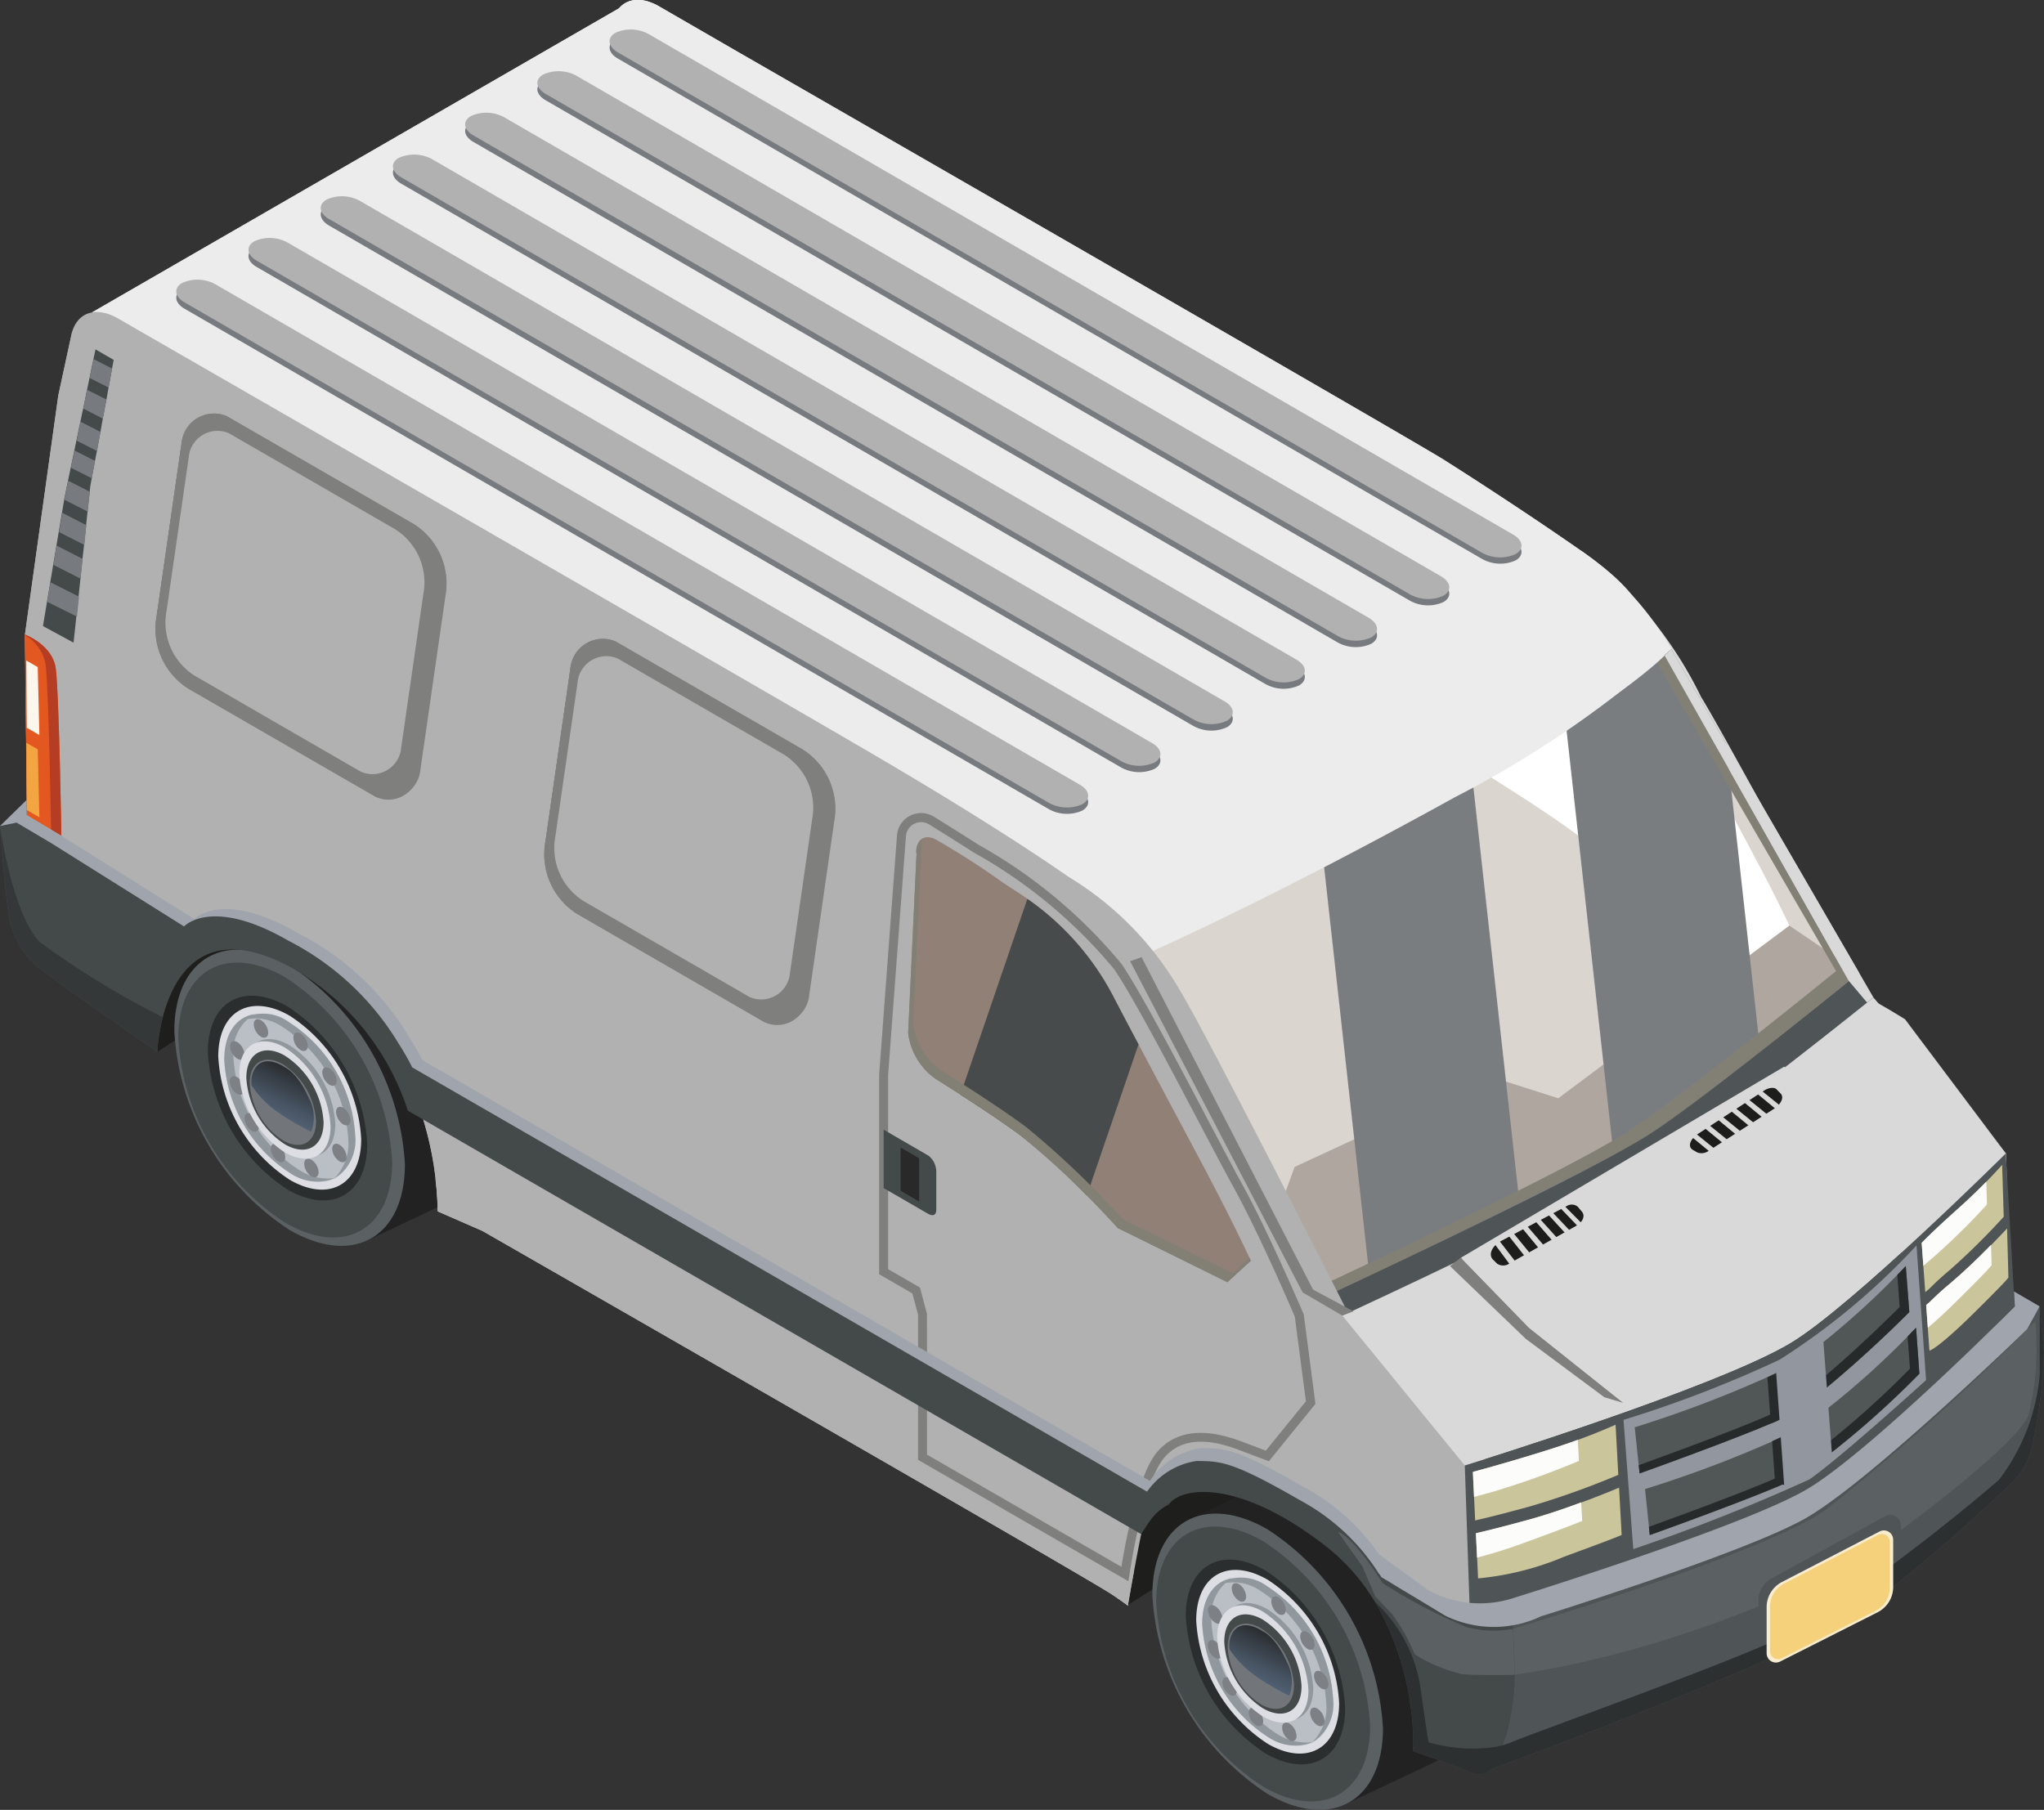<?xml version="1.0" encoding="UTF-8"?>
<svg xmlns="http://www.w3.org/2000/svg" xmlns:xlink="http://www.w3.org/1999/xlink" width="62.721" height="55.542" viewBox="0 0 62.721 55.542">
  <rect x="0" y="0" width="62.721" height="55.542" fill="#333333" stroke="none"/>
  <defs>
    <linearGradient id="linear-gradient" x1="0.825" y1="-0.264" x2="-0.254" y2="2.489" gradientUnits="objectBoundingBox">
      <stop offset="0.118" stop-color="#1d1d1b"></stop>
      <stop offset="0.186" stop-color="#2c3034"></stop>
      <stop offset="0.325" stop-color="#475463"></stop>
      <stop offset="0.464" stop-color="#5e718a"></stop>
      <stop offset="0.6" stop-color="#7088a8"></stop>
      <stop offset="0.734" stop-color="#7c98bd"></stop>
      <stop offset="0.864" stop-color="#84a2ca"></stop>
      <stop offset="0.985" stop-color="#87a6cf"></stop>
    </linearGradient>
    <linearGradient id="linear-gradient-2" x1="0.825" y1="-0.264" x2="-0.255" y2="2.49" xlink:href="#linear-gradient"></linearGradient>
  </defs>
  <g id="Medium_van" data-name="Medium van" transform="translate(-130.05 -141.583)">
    <g id="Group_17" data-name="Group 17">
      <g id="Group_16" data-name="Group 16">
        <path id="Path_1" data-name="Path 1" d="M164.664,190.836l2.274-1.453,3.266-2.366s-1.977-2.642-2.643-2.378a21.858,21.858,0,0,0-3.064,3.048Z" fill="#1e1e1c"></path>
        <path id="Path_2" data-name="Path 2" d="M134.878,173.861l2.274-1.453,3.266-2.366s-1.977-2.643-2.643-2.379a21.913,21.913,0,0,0-3.064,3.048Z" fill="#1e1e1c"></path>
        <g id="Group_1" data-name="Group 1">
          <path id="Path_3" data-name="Path 3" d="M142.87,169.336a2.634,2.634,0,0,0-2.318-.346c-.748.313-4.222,2.035-4.222,2.035l4.927,8.652s3.419-1.6,4.054-1.934a2.416,2.416,0,0,0,1.1-2.3A7.8,7.8,0,0,0,142.87,169.336Z" fill="#232222"></path>
          <path id="Path_4" data-name="Path 4" d="M135.4,173.23a7.8,7.8,0,0,0,3.538,6.1c1.953,1.128,3.537.225,3.537-2.017a7.8,7.8,0,0,0-3.537-6.1C136.987,170.085,135.4,170.988,135.4,173.23Z" fill="#5b6062"></path>
          <path id="Path_5" data-name="Path 5" d="M135.52,173.446a7.234,7.234,0,0,0,3.283,5.662c1.812,1.046,3.282.209,3.282-1.872a7.233,7.233,0,0,0-3.282-5.661C136.99,170.528,135.52,171.366,135.52,173.446Z" fill="#44494a"></path>
          <path id="Path_6" data-name="Path 6" d="M136.428,173.869a5.39,5.39,0,0,0,2.445,4.218c1.351.779,2.446.155,2.446-1.4a5.386,5.386,0,0,0-2.446-4.217C137.523,171.7,136.428,172.319,136.428,173.869Z" fill="#2a2e2e"></path>
          <path id="Path_7" data-name="Path 7" d="M136.747,174.006a4.831,4.831,0,0,0,2.194,3.783c1.211.7,2.193.14,2.193-1.25a4.836,4.836,0,0,0-2.193-3.784C137.729,172.056,136.747,172.616,136.747,174.006Z" fill="#dddee4"></path>
          <path id="Path_8" data-name="Path 8" d="M136.932,174.113a4.423,4.423,0,0,0,2.009,3.464c1.109.641,2.008.128,2.008-1.145a4.424,4.424,0,0,0-2.008-3.464C137.831,172.327,136.932,172.84,136.932,174.113Z" fill="#babfc5"></path>
          <path id="Path_9" data-name="Path 9" d="M137.539,174.463a3.086,3.086,0,0,0,1.4,2.417c.773.447,1.4.089,1.4-.8a3.09,3.09,0,0,0-1.4-2.417C138.166,173.217,137.539,173.575,137.539,174.463Z" fill="#91989d"></path>
          <path id="Path_10" data-name="Path 10" d="M139.222,177.483a4.425,4.425,0,0,1-2.009-3.464,1.368,1.368,0,0,1,.629-1.309c-.548.095-.91.595-.91,1.4a4.423,4.423,0,0,0,2.009,3.464,1.443,1.443,0,0,0,1.379.164A1.654,1.654,0,0,1,139.222,177.483Z" fill="#91989d"></path>
          <path id="Path_11" data-name="Path 11" d="M138.941,172.968a1.319,1.319,0,0,0-1.575-.033,1.45,1.45,0,0,1,1.364.171,4.423,4.423,0,0,1,2.009,3.464,1.512,1.512,0,0,1-.434,1.178,1.356,1.356,0,0,0,.644-1.316A4.424,4.424,0,0,0,138.941,172.968Z" fill="#91989d"></path>
          <path id="Path_12" data-name="Path 12" d="M139.939,174.491a.489.489,0,0,0,.221.382c.123.071.222.014.222-.126a.485.485,0,0,0-.222-.382C140.038,174.294,139.939,174.351,139.939,174.491Z" fill="#7d8085"></path>
          <path id="Path_13" data-name="Path 13" d="M137.553,175.9a.486.486,0,0,0,.221.382c.122.071.222.014.222-.126a.491.491,0,0,0-.222-.382C137.652,175.706,137.553,175.763,137.553,175.9Z" fill="#7d8085"></path>
          <path id="Path_14" data-name="Path 14" d="M137.1,174.766a.489.489,0,0,0,.221.382c.123.071.222.014.222-.126a.476.476,0,0,0-.213-.382C137.209,174.569,137.1,174.626,137.1,174.766Z" fill="#7d8085"></path>
          <path id="Path_15" data-name="Path 15" d="M137.11,173.69a.486.486,0,0,0,.221.382c.123.071.222.015.222-.126a.488.488,0,0,0-.222-.382C137.209,173.494,137.11,173.55,137.11,173.69Z" fill="#7d8085"></path>
          <path id="Path_16" data-name="Path 16" d="M137.837,173.017a.49.49,0,0,0,.221.382c.123.07.222.014.222-.126a.485.485,0,0,0-.222-.382C137.936,172.82,137.837,172.876,137.837,173.017Z" fill="#7d8085"></path>
          <path id="Path_17" data-name="Path 17" d="M139.053,173.424a.489.489,0,0,0,.221.382c.123.071.222.014.222-.126a.486.486,0,0,0-.222-.382C139.152,173.227,139.053,173.284,139.053,173.424Z" fill="#7d8085"></path>
          <path id="Path_18" data-name="Path 18" d="M140.362,175.707a.49.49,0,0,0,.221.382c.123.07.222.014.222-.127a.488.488,0,0,0-.222-.382C140.461,175.51,140.362,175.566,140.362,175.707Z" fill="#7d8085"></path>
          <path id="Path_19" data-name="Path 19" d="M140.243,176.837a.491.491,0,0,0,.222.382c.122.071.221.014.221-.126a.486.486,0,0,0-.221-.382C140.343,176.64,140.243,176.7,140.243,176.837Z" fill="#7d8085"></path>
          <path id="Path_20" data-name="Path 20" d="M139.384,177.3a.49.49,0,0,0,.221.383c.122.07.222.014.222-.127a.491.491,0,0,0-.222-.382C139.483,177.1,139.384,177.158,139.384,177.3Z" fill="#7d8085"></path>
          <path id="Path_21" data-name="Path 21" d="M138.36,176.837a.489.489,0,0,0,.221.382c.122.071.222.014.222-.126a.487.487,0,0,0-.222-.382C138.459,176.64,138.36,176.7,138.36,176.837Z" fill="#7d8085"></path>
          <path id="Path_22" data-name="Path 22" d="M137.393,174.532a3.086,3.086,0,0,0,1.4,2.417c.774.447,1.4.089,1.4-.8a3.088,3.088,0,0,0-1.4-2.417C138.02,173.286,137.393,173.644,137.393,174.532Z" fill="#dddee4"></path>
          <path id="Path_23" data-name="Path 23" d="M137.609,174.657a2.61,2.61,0,0,0,1.185,2.044c.655.378,1.185.076,1.185-.675a2.61,2.61,0,0,0-1.185-2.045C138.139,173.6,137.609,173.906,137.609,174.657Z" fill="#44494a"></path>
          <path id="Path_24" data-name="Path 24" d="M137.713,174.823a2.24,2.24,0,0,0,1.017,1.755c.563.325,1.018.065,1.018-.58a2.239,2.239,0,0,0-1.018-1.755C138.168,173.918,137.713,174.178,137.713,174.823Z" fill="#72767b"></path>
          <path id="Path_25" data-name="Path 25" d="M138.794,174.338s-.624-.447-.925.044a.8.8,0,0,0-.1.512,3.158,3.158,0,0,0,.852.853,8.326,8.326,0,0,0,.979.569,1.243,1.243,0,0,0-.077-1.044C139.181,174.5,138.794,174.338,138.794,174.338Z" fill="url(#linear-gradient)" style="mix-blend-mode: screen;isolation: isolate"></path>
        </g>
        <g id="Group_2" data-name="Group 2">
          <path id="Path_26" data-name="Path 26" d="M172.878,186.643a2.63,2.63,0,0,0-2.318-.346c-.747.313-4.221,2.035-4.221,2.035l4.927,8.651s3.419-1.6,4.054-1.933a2.42,2.42,0,0,0,1.1-2.305A7.8,7.8,0,0,0,172.878,186.643Z" fill="#232222"></path>
          <path id="Path_27" data-name="Path 27" d="M165.411,190.536a7.8,7.8,0,0,0,3.538,6.1c1.954,1.128,3.538.225,3.538-2.017a7.8,7.8,0,0,0-3.538-6.1C166.995,187.391,165.411,188.294,165.411,190.536Z" fill="#5b6062"></path>
          <path id="Path_28" data-name="Path 28" d="M165.529,190.753a7.23,7.23,0,0,0,3.282,5.661c1.813,1.047,3.282.209,3.282-1.871a7.23,7.23,0,0,0-3.282-5.661C167,187.835,165.529,188.673,165.529,190.753Z" fill="#44494a"></path>
          <path id="Path_29" data-name="Path 29" d="M166.437,191.176a5.389,5.389,0,0,0,2.445,4.217c1.351.78,2.445.156,2.445-1.394a5.387,5.387,0,0,0-2.445-4.218C167.532,189,166.437,189.626,166.437,191.176Z" fill="#2a2e2e"></path>
          <path id="Path_30" data-name="Path 30" d="M166.756,191.313a4.834,4.834,0,0,0,2.193,3.783c1.212.7,2.193.139,2.193-1.251a4.83,4.83,0,0,0-2.193-3.783C167.738,189.363,166.756,189.923,166.756,191.313Z" fill="#dddee4"></path>
          <path id="Path_31" data-name="Path 31" d="M166.94,191.419a4.429,4.429,0,0,0,2.009,3.465c1.109.64,2.009.128,2.009-1.145a4.429,4.429,0,0,0-2.009-3.465C167.84,189.634,166.94,190.146,166.94,191.419Z" fill="#babfc5"></path>
          <path id="Path_32" data-name="Path 32" d="M167.548,191.77a3.087,3.087,0,0,0,1.4,2.417c.774.447,1.4.089,1.4-.8a3.088,3.088,0,0,0-1.4-2.417C168.175,190.524,167.548,190.882,167.548,191.77Z" fill="#91989d"></path>
          <path id="Path_33" data-name="Path 33" d="M169.231,194.79a4.426,4.426,0,0,1-2.009-3.465,1.366,1.366,0,0,1,.629-1.309c-.548.1-.911.6-.911,1.4a4.429,4.429,0,0,0,2.009,3.465,1.445,1.445,0,0,0,1.38.164A1.658,1.658,0,0,1,169.231,194.79Z" fill="#91989d"></path>
          <path id="Path_34" data-name="Path 34" d="M168.949,190.274a1.32,1.32,0,0,0-1.574-.033,1.456,1.456,0,0,1,1.364.171,4.429,4.429,0,0,1,2.009,3.465,1.508,1.508,0,0,1-.435,1.178,1.357,1.357,0,0,0,.645-1.316A4.429,4.429,0,0,0,168.949,190.274Z" fill="#91989d"></path>
          <path id="Path_35" data-name="Path 35" d="M169.947,191.8a.491.491,0,0,0,.222.382c.122.07.221.014.221-.127a.489.489,0,0,0-.221-.382C170.047,191.6,169.947,191.657,169.947,191.8Z" fill="#7d8085"></path>
          <path id="Path_36" data-name="Path 36" d="M167.561,193.21a.488.488,0,0,0,.222.382c.122.071.221.014.221-.126a.486.486,0,0,0-.221-.382C167.66,193.013,167.561,193.07,167.561,193.21Z" fill="#7d8085"></path>
          <path id="Path_37" data-name="Path 37" d="M167.11,192.073a.49.49,0,0,0,.221.382c.122.07.222.014.222-.127a.481.481,0,0,0-.213-.382C167.217,191.876,167.11,191.932,167.11,192.073Z" fill="#7d8085"></path>
          <path id="Path_38" data-name="Path 38" d="M167.118,191a.488.488,0,0,0,.222.382c.122.071.221.014.221-.126a.488.488,0,0,0-.221-.382C167.217,190.8,167.118,190.857,167.118,191Z" fill="#7d8085"></path>
          <path id="Path_39" data-name="Path 39" d="M167.846,190.324a.489.489,0,0,0,.221.382c.122.07.221.014.221-.127a.489.489,0,0,0-.221-.382C167.945,190.127,167.846,190.183,167.846,190.324Z" fill="#7d8085"></path>
          <path id="Path_40" data-name="Path 40" d="M169.061,190.731a.491.491,0,0,0,.222.382c.122.07.221.014.221-.127a.489.489,0,0,0-.221-.382C169.161,190.534,169.061,190.59,169.061,190.731Z" fill="#7d8085"></path>
          <path id="Path_41" data-name="Path 41" d="M170.37,193.013a.487.487,0,0,0,.222.382c.122.071.221.015.221-.126a.489.489,0,0,0-.221-.382C170.47,192.816,170.37,192.873,170.37,193.013Z" fill="#7d8085"></path>
          <path id="Path_42" data-name="Path 42" d="M170.252,194.144a.489.489,0,0,0,.221.382c.123.07.222.014.222-.127a.488.488,0,0,0-.222-.382C170.351,193.947,170.252,194,170.252,194.144Z" fill="#7d8085"></path>
          <path id="Path_43" data-name="Path 43" d="M169.392,194.6a.485.485,0,0,0,.222.382c.122.071.221.014.221-.126a.486.486,0,0,0-.221-.382C169.491,194.408,169.392,194.465,169.392,194.6Z" fill="#7d8085"></path>
          <path id="Path_44" data-name="Path 44" d="M168.368,194.144a.488.488,0,0,0,.222.382c.122.07.221.014.221-.127a.489.489,0,0,0-.221-.382C168.467,193.947,168.368,194,168.368,194.144Z" fill="#7d8085"></path>
          <path id="Path_45" data-name="Path 45" d="M167.4,191.839a3.089,3.089,0,0,0,1.4,2.417c.773.447,1.4.089,1.4-.8a3.09,3.09,0,0,0-1.4-2.417C168.029,190.593,167.4,190.951,167.4,191.839Z" fill="#dddee4"></path>
          <path id="Path_46" data-name="Path 46" d="M167.617,191.964a2.611,2.611,0,0,0,1.186,2.044c.654.378,1.185.076,1.185-.676a2.613,2.613,0,0,0-1.185-2.044C168.148,190.91,167.617,191.212,167.617,191.964Z" fill="#44494a"></path>
          <path id="Path_47" data-name="Path 47" d="M167.721,192.13a2.241,2.241,0,0,0,1.018,1.755c.562.324,1.018.065,1.018-.58a2.245,2.245,0,0,0-1.018-1.756C168.177,191.225,167.721,191.485,167.721,192.13Z" fill="#72767b"></path>
          <path id="Path_48" data-name="Path 48" d="M168.8,191.645s-.625-.447-.926.043a.8.8,0,0,0-.094.512,3.142,3.142,0,0,0,.852.853,8.075,8.075,0,0,0,.979.569,1.243,1.243,0,0,0-.078-1.043C169.189,191.8,168.8,191.645,168.8,191.645Z" fill="url(#linear-gradient-2)" style="mix-blend-mode: screen;isolation: isolate"></path>
        </g>
        <path id="Path_49" data-name="Path 49" d="M190.168,181.74c.082.116.157.234.229.353a4.629,4.629,0,0,1,.441.979c.19-.34.387-.676.546-1.032.13-.292.238-.587.357-.877l0,0-.136-4.177-3.1-4.126-.309-.188c-.306-.187-.91-.526-.91-.526s-4.266-7.93-5.041-9.182a12.452,12.452,0,0,0-3.674-4.475c-2.118-1.475-4.248-2.815-4.248-2.815-1.47-.89-14.594-8.448-21.567-12.46l0,0-2.466-1.425a1.244,1.244,0,0,0-.775-.193.128.128,0,0,0-.035.006.7.7,0,0,0-.428.245,1.009,1.009,0,0,0-.2.441l-1.069,1.483-.361,7.714.063,5.548-.512.105s.171,2.272.292,2.829c.017.077.036.151.055.226a2.509,2.509,0,0,0,.965,1.387c.692.537,3.516,2.487,3.516,2.487a5.329,5.329,0,0,1,.154-.99c.314-1.277,1.266-3.152,4.122-1.5a7.807,7.807,0,0,1,3.414,4.3,11.194,11.194,0,0,1,.521,2.214,8.384,8.384,0,0,1,.082,1.1l1.371.6,19.281,11.131a25.576,25.576,0,0,1,2.481,1.709l.337-2.217a2.9,2.9,0,0,1,.154-.606c.618-1.6,2.584-1.459,5.176.57A6.255,6.255,0,0,1,190.168,181.74Z" fill="#d9d9d9"></path>
        <path id="Path_50" data-name="Path 50" d="M187.1,171.44c-.739.6-1.883,1.516-3.033,2.418-1.387,1.089-2.784,2.151-3.49,2.589-.268.166-.612.361-1.012.579-.794.433-1.809.951-2.887,1.486-1.572.778-3.273,1.591-4.607,2.22-.519.245-.982.463-1.362.64l-.367-.218-5.261-10.2,5.55-3.228,4.558-2.65,2.868-1.668,3.278-1.908,1.685,2.9Z" fill="#dad5cf"></path>
        <path id="Path_51" data-name="Path 51" d="M184.972,172.236l.719-.658s-.747-1.716-1.625-3.369c-1.158-2.18-2.278-4.271-2.762-5.2a9.1,9.1,0,0,0-.67-1.1l-5.307,3.061a1.772,1.772,0,0,0,.484.475c.688.432,1.866,1.182,2.617,1.744a27.753,27.753,0,0,1,2.963,2.826Z" fill="#fff"></path>
        <path id="Path_52" data-name="Path 52" d="M169.169,179.05l.607-1.656,5.99-2.777,2.1.67,7.091-5.3,2.141,1.454-6.57,5.543-9.82,4.389-.368-.218Z" fill="#afa79f"></path>
        <path id="Path_53" data-name="Path 53" d="M176.677,178.512c-1.572.778-3.273,1.591-4.607,2.22l-1.44-13,4.558-2.65Zm6.342-14.106-1.685-2.9-3.278,1.908,1.508,13.615c.4-.218.744-.413,1.012-.579.706-.438,2.1-1.5,3.49-2.589Z" fill="#7a7d80" style="mix-blend-mode: screen;isolation: isolate"></path>
        <path id="Path_54" data-name="Path 54" d="M181.128,161.7l-.3.1,5.562,9.585c-1.629,1.319-5.232,4.207-6.522,5.007-1.792,1.111-6.988,3.577-9.529,4.767l.368.218c2.361-1.1,7.993-3.763,9.868-4.926,1.29-.8,4.58-3.435,6.21-4.754Z" fill="#828075"></path>
        <path id="Path_55" data-name="Path 55" d="M181.762,177.887l5.774-5.694-.437-.754c-1.629,1.32-5.232,4.207-6.522,5.007-1.875,1.163-7.507,3.823-9.868,4.926l.873.452Z" fill="#4f5456"></path>
        <path id="Path_56" data-name="Path 56" d="M181.128,161.7s-1.321,1.4-6.017,3.993c-6.22,3.441-9.964,5.029-9.964,5.029L160,168.086l-8.057-5.015-4.635-2.884-14.107-8.82-.32-.2,16.163-9.328a.7.7,0,0,1,.428-.245.128.128,0,0,1,.035-.006,1.089,1.089,0,0,1,.483.058,1.678,1.678,0,0,1,.292.135l2.466,1.425,0,0c6.973,4.012,20.1,11.57,21.567,12.46,0,0,2.13,1.34,4.248,2.815S180.351,160.447,181.128,161.7Z" fill="#ececec"></path>
        <path id="Path_57" data-name="Path 57" d="M178.57,158.485l-17.68,10.2,3.84,2.391s3.744-1.589,9.966-5.029a31.984,31.984,0,0,0,6.638-4.544A9.156,9.156,0,0,0,178.57,158.485Z" fill="#ececec"></path>
        <path id="Path_58" data-name="Path 58" d="M149.994,141.648c-1.552.951-3.857,2.313-6.912,4-4.495,2.486-7.8,4.447-9.877,5.715l-.32-.2,16.163-9.328a.7.7,0,0,1,.428-.245.128.128,0,0,1,.035-.006A1.089,1.089,0,0,1,149.994,141.648Z" fill="#ececec"></path>
        <path id="Path_59" data-name="Path 59" d="M176.694,191.372l-.163-3.91-3.758-4.6-.309-.187c-.306-.191-.91-.527-.91-.527s-4.516-8.911-5.293-10.163a9.808,9.808,0,0,0-3.422-3.493c-2.118-1.478-5.12-3.243-5.12-3.243-1.743-1.056-19.2-11.1-24.038-13.888-.692-.4-1.29-.193-1.442.5l-.4,1.861-1.023,7.337.063,5.551-.063.188a16.066,16.066,0,0,0-.157,2.745,2.544,2.544,0,0,0,1.02,1.613c.284.221.929.681,1.59,1.146a4.477,4.477,0,0,1,1.154-.766c.192-.086.388-.161.576-.255l.156-.089a1.818,1.818,0,0,1,1.755-.6,3.245,3.245,0,0,1,2.561.559,7.8,7.8,0,0,1,3.41,4.3c.058.163.111.325.155.483a10.332,10.332,0,0,1,.449,2.826l1.373.6s18.163,10.41,19.282,11.133c.3.192.526.367.526.367l0-.023a7.377,7.377,0,0,1,.418-2.245c.065-.216.384-.567.452-.746.618-1.6,4.156.072,6.748,2.1a6.143,6.143,0,0,1,1.233,1.3,5.253,5.253,0,0,1,.548.24c.023,0,.047,0,.069,0l1.051,0a3.9,3.9,0,0,0,1.519-.11Z" fill="#b1b1b1"></path>
        <path id="Path_60" data-name="Path 60" d="M163.281,178.79a13.808,13.808,0,0,0,1.884,1.629l6.816,3.617,3.627,2.787-3.237-3.963-1.218-.714s-2.892-7.84-6.387-11.257-13.683-9.267-13.683-9.267l-17.8-10.263s-.619-.464-1.021.424c-.02.074-.424,1.934-.424,1.934l-1.024,7.338L152.5,173.3S162.385,177.848,163.281,178.79Z" fill="#b1b1b1"></path>
        <path id="Path_61" data-name="Path 61" d="M176.292,191.373l-.163-3.912-4.5-3.238-7-3.661s-.483-.575-1.379-1.517-8.55-4.242-8.55-4.242l-23.884-13.748.063,5.547,3.582,4.89s.746-2.211,3.964-1.126a6.943,6.943,0,0,1,4.154,4.323l22.679,13.144,1.857-1.01,3.409,1.476,5.813,4.116.967-.461Z" fill="#b1b1b1"></path>
        <path id="Path_62" data-name="Path 62" d="M165.253,187.833c-.22.85-.589,3-.589,3l0,.023s-.3-.218-.526-.367c-1.12-.721-19.282-11.133-19.282-11.133l-1.373-.6a10.332,10.332,0,0,0-.449-2.826Z" fill="#b1b1b1"></path>
        <path id="Path_63" data-name="Path 63" d="M164.135,190.492c.23.149.526.367.526.367l0-.023s.079-.464.186-1.045l-21.438-12.029a8.056,8.056,0,0,1,.068.993l1.373.6S163.015,189.771,164.135,190.492Z" fill="#b1b1b1"></path>
        <g id="Group_3" data-name="Group 3">
          <path id="Path_64" data-name="Path 64" d="M164.674,190.108l-6.453-3.726v-4.457l-.175-.649-1.019-.589v-6.123l.547-7.34a.742.742,0,0,1,1.132-.578c.328.2.777.485,1.39.873a15.485,15.485,0,0,1,4.374,3.652c.578.854,1.713,3.008,2.624,4.739.415.788.789,1.5,1.054,1.98.847,1.537,1.885,3.984,1.9,4.008l.01.036.357,2.731-1.429,1.761-.925-.349c-1.048-.4-1.791-.321-2.275.227-.662.75-1.074,3.574-1.078,3.6Zm-6.178-3.885,5.965,3.443c.109-.678.5-2.848,1.113-3.544.562-.636,1.43-.737,2.58-.3l.739.279,1.229-1.515-.34-2.595c-.094-.221-1.073-2.508-1.875-3.965-.266-.482-.641-1.195-1.057-1.985-.908-1.724-2.038-3.871-2.609-4.712a15.236,15.236,0,0,0-4.293-3.574c-.612-.388-1.06-.669-1.388-.872a.467.467,0,0,0-.711.364l-.547,7.33v5.954l.979.566.214.813Z" fill="#7f7f7e"></path>
        </g>
        <path id="Path_65" data-name="Path 65" d="M165.033,187.75c.169.093.109.234.383.359.615-1.6,2.87-1.49,5.464.542a6.689,6.689,0,0,1,1.212,1.551c.08.117.226.051.3.169l.436-.3a6.51,6.51,0,0,0-2.761-2.848c-2.11-1.218-2.441-1.19-3.167-1.2A2.252,2.252,0,0,0,165.033,187.75Z" fill="#a0a4ad"></path>
        <path id="Path_66" data-name="Path 66" d="M130.811,161.055s.849.308.95,1.043.172,5.133.172,5.133l-1.059-.629Z" fill="#e35821"></path>
        <path id="Path_67" data-name="Path 67" d="M131.446,161.956c.094.691.164,4.627.171,5.087l.316.188s-.072-4.4-.172-5.133-.95-1.043-.95-1.043v.02A1.294,1.294,0,0,1,131.446,161.956Z" fill="#b43d23"></path>
        <path id="Path_68" data-name="Path 68" d="M192.771,183.053a15.972,15.972,0,0,1-.356,2.882,2.379,2.379,0,0,1-.457.978,47.594,47.594,0,0,1-4.947,4.23c-2.462,1.547-11.062,4.685-11.194,4.731l0,0,.047-.67.262-3.717c.113-.013.229-.033.347-.058a8.3,8.3,0,0,0,.858-.242s6.4-1.991,8.183-3.044c2.021-1.191,6.659-5.931,6.659-5.931l.466-.538Z" fill="#4f5456"></path>
        <path id="Path_69" data-name="Path 69" d="M176.3,194.738c-.049.152-.1.287-.143.406a4.2,4.2,0,0,1-.342.73l0,0a.539.539,0,0,1-.606.113c-.353-.16-1.793-.664-1.793-.664a8.9,8.9,0,0,0-1.155-4.561c-.071-.118-.149-.237-.229-.353l.348-.526.706.485,2.076.984,1.3-.074.008.151.061,1.249A7.428,7.428,0,0,1,176.3,194.738Z" fill="#44494a"></path>
        <path id="Path_70" data-name="Path 70" d="M192.771,183.053a15.972,15.972,0,0,1-.356,2.882,2.379,2.379,0,0,1-.457.978,47.594,47.594,0,0,1-4.947,4.23c-2.462,1.547-11.062,4.685-11.194,4.731l0,0a.539.539,0,0,1-.606.113c-.353-.16-1.793-.664-1.793-.664a8.9,8.9,0,0,0-1.155-4.561,4.5,4.5,0,0,1,1.368,2.573c.223,1.593.259,1.717.259,1.717a4.856,4.856,0,0,0,1.974.152,2.433,2.433,0,0,0,.3-.063c.085-.025.174-.056.256-.089,1.089-.449,8.327-3,9.223-3.7a60.16,60.16,0,0,0,5.739-4.349,6.188,6.188,0,0,0,1.259-3.241v-2.088Z" fill="#2c3030"></path>
        <path id="Path_71" data-name="Path 71" d="M164.9,188.145c.169.093.745-.52,1.018-.4.433-.57,2.236-.735,4.83,1.3a6.206,6.206,0,0,1,1.281,1.368c.081.116.157.234.229.353l.436-.3a6.505,6.505,0,0,0-2.761-2.848c-2.11-1.218-2.442-1.19-3.167-1.2A2.256,2.256,0,0,0,164.9,188.145Z" fill="#44494a"></path>
        <path id="Path_72" data-name="Path 72" d="M143.012,174.116a8.337,8.337,0,0,0-.422-.733,8.435,8.435,0,0,0-3.382-3.157c-2.366-1.366-3.195-.437-3.195-.437l-4.08-2.558-1.059-.629-.006-.471-.817.8s.48,2.047.6,2.6a2.544,2.544,0,0,0,1.021,1.612c.372.29,1.36.987,2.194,1.57a7.675,7.675,0,0,1,1.947-1.991,1.453,1.453,0,0,1,1.308-.2,3.524,3.524,0,0,1,2.341.612,7.8,7.8,0,0,1,3.413,4.3l22.314,11.947a1.674,1.674,0,0,1,.2-.254c.009-.017.016-.035.026-.052Z" fill="#a0a4ad"></path>
        <path id="Path_73" data-name="Path 73" d="M165.352,188.234a1.573,1.573,0,0,1,.569-.485L142.7,174.34a7.962,7.962,0,0,0-.419-.733,8.443,8.443,0,0,0-3.383-3.157c-2.366-1.365-3.2-.436-3.2-.436l-4.078-2.558-1.061-.629-.513.105s.171,2.272.292,2.829a2.552,2.552,0,0,0,1.023,1.613c.689.537,3.513,2.487,3.513,2.487a5.584,5.584,0,0,1,.171-1.062c.333-1.274,1.3-3.049,4.105-1.431a7.8,7.8,0,0,1,3.414,4.3l22.5,12.993C165.072,188.653,165.317,188.279,165.352,188.234Z" fill="#44494a"></path>
        <path id="Path_74" data-name="Path 74" d="M135.049,172.8a5.584,5.584,0,0,0-.171,1.062s-2.824-1.95-3.513-2.487a2.552,2.552,0,0,1-1.023-1.613c-.121-.557-.292-2.829-.292-2.829s.369,2.652,1.208,3.548A25.707,25.707,0,0,0,135.049,172.8Z" fill="#343838"></path>
        <path id="Path_75" data-name="Path 75" d="M130.857,161.854l.351.2.05,2.086-.386-.223Z" fill="#fbf7ed"></path>
        <path id="Path_76" data-name="Path 76" d="M130.857,164.378l.351.2.05,2.086-.386-.223Z" fill="#f2a541"></path>
        <path id="Path_77" data-name="Path 77" d="M157.165,176.251l1.38.8a.636.636,0,0,1,.235.5v1.161s.01.27-.259.115l-1.356-.784Z" fill="#44494a"></path>
        <path id="Path_78" data-name="Path 78" d="M158.253,178.453l-.566-.327V176.8l.566.327Z" fill="#2a2929"></path>
        <path id="Path_79" data-name="Path 79" d="M168.433,180.271l-.72.659-3.364-1.662s-.4-.439-.948-1a20.181,20.181,0,0,0-2.013-1.826c-.518-.388-1.243-.868-1.866-1.268l-.75-.477a2.01,2.01,0,0,1-.855-1.417l.256-5.487c-.038-.441.246-.642.612-.436a23.757,23.757,0,0,1,2.046,1.316c.19.129.447.286.745.493a8.336,8.336,0,0,1,2.688,3.094c.171.328.419.8.722,1.37.555,1.048,1.288,2.421,2.038,3.833C167.9,179.119,168.433,180.271,168.433,180.271Z" fill="#908076"></path>
        <path id="Path_80" data-name="Path 80" d="M164.986,173.632,163.4,178.27a20.181,20.181,0,0,0-2.013-1.826c-.518-.388-1.243-.868-1.866-1.268l2.054-6.008a8.336,8.336,0,0,1,2.688,3.094C164.435,172.59,164.683,173.061,164.986,173.632Z" fill="#484b4b" style="mix-blend-mode: screen;isolation: isolate"></path>
        <path id="Path_81" data-name="Path 81" d="M167.869,180.658,164.506,179a27.735,27.735,0,0,0-2.962-2.825c-.751-.562-1.93-1.312-2.617-1.744a2.018,2.018,0,0,1-.854-1.418l.257-5.488a.794.794,0,0,1,.008-.192.477.477,0,0,0-.164.464l-.257,5.488a2.016,2.016,0,0,0,.854,1.417c.687.432,1.866,1.182,2.617,1.744a27.7,27.7,0,0,1,2.962,2.826l3.363,1.66.719-.657-.04-.092Z" fill="#828075"></path>
        <path id="Path_82" data-name="Path 82" d="M191.6,176.982s-4.715,4.686-6.6,5.819c-2.29,1.376-10,3.757-10,3.757l-3.758-4.6s7.593-3.507,9.957-4.973c1.688-1.047,6.339-4.79,6.339-4.79Z" fill="#d9d9d9"></path>
        <path id="Path_83" data-name="Path 83" d="M175.161,191.355s8.23-2.754,10.512-4.125c1.9-1.143,6.2-5.549,6.2-5.549l-.275-4.7s-4.715,4.686-6.6,5.819c-2.29,1.376-10,3.757-10,3.757Z" fill="#4f5456"></path>
        <path id="Path_84" data-name="Path 84" d="M177.329,191.189s6.4-1.991,8.183-3.044c2.02-1.19,6.742-5.772,6.742-5.772l.382-.7-.786-.458.027.461s-4.48,4.5-6.4,5.621c-1.97,1.15-8.96,3.318-8.96,3.318a3.316,3.316,0,0,1-2.642-.234l-1.5-1.093,0,.593.061.1,1.965,1.186A3.385,3.385,0,0,0,177.329,191.189Z" fill="#a0a4ad"></path>
        <path id="Path_85" data-name="Path 85" d="M179.868,185.156l.3,3.966a57.414,57.414,0,0,0,5.406-2.139c.978-.683,3.579-3.047,3.579-3.047l-.294-4.133a21.221,21.221,0,0,1-4.2,3.506A36.768,36.768,0,0,1,179.868,185.156Z" fill="#92969e"></path>
        <path id="Path_86" data-name="Path 86" d="M188.638,181.848l-.1.1-.052.053c-.061.058-.138.135-.232.226-.05.047-.1.1-.157.151a.215.215,0,0,0-.033.034c-.036.033-.072.068-.11.1-.494.472-1.192,1.114-1.856,1.657-.083.069-.163.133-.243.2s-.154.121-.229.177-.148.113-.223.162c-.052.039-.1.075-.154.108a.571.571,0,0,1-.058.038c-.069.047-.138.089-.2.127a6.39,6.39,0,0,1-.6.284l-.08.033c-.143.061-.3.124-.469.193a.142.142,0,0,1-.038.014c-.122.05-.249.1-.378.152l-.2.074a.026.026,0,0,1-.019.008l-.5.194c-.223.085-.447.168-.662.248-.038.016-.077.03-.113.044-.126.047-.253.091-.372.135l-.127.049c-.389.141-.711.257-.9.326a.6.6,0,0,0-.072.025l-.1.036-.027-.254-.122-1.158a35.926,35.926,0,0,0,4.07-1.539c.127-.058.245-.115.361-.171a7.093,7.093,0,0,0,1.1-.7,24.948,24.948,0,0,0,2.529-2.269c.1-.1.176-.185.22-.229l.023-.022.016-.019Z" fill="#515657"></path>
        <path id="Path_87" data-name="Path 87" d="M188.949,183.74a27.654,27.654,0,0,1-3.656,3.138,3.987,3.987,0,0,1-.377.187c-.053.025-.111.05-.169.075-1.29.557-4.072,1.552-4.072,1.552l-.146-1.412a36.331,36.331,0,0,0,3.9-1.461c.187-.083.363-.168.529-.248a6.837,6.837,0,0,0,.94-.585,25.309,25.309,0,0,0,2.948-2.658Z" fill="#515657"></path>
        <path id="Path_88" data-name="Path 88" d="M188.638,181.848a37.1,37.1,0,0,1-2.788,2.526,7.969,7.969,0,0,1-.865.612,6.39,6.39,0,0,1-.6.284c-1.31.56-4.023,1.531-4.023,1.531l-.027-.254c.783-.281,3.082-1.122,4.031-1.552.14-.067.251-.122.322-.166a9.985,9.985,0,0,0,1.131-.824c1.213-.993,2.523-2.314,2.523-2.314l-.072-.984c.163-.168.259-.27.259-.27Z" fill="#262a2a"></path>
        <path id="Path_89" data-name="Path 89" d="M185.85,184.374c-.077.061-.154.121-.229.177s-.148.113-.223.162c-.052.039-.1.075-.154.108a.571.571,0,0,1-.058.038c-.069.047-.138.089-.2.127a6.39,6.39,0,0,1-.6.284l-.019-.275-.083-1.145c.127-.058.245-.115.361-.171a7.093,7.093,0,0,0,1.1-.7l.078,1.029Z" fill="#262a2a"></path>
        <path id="Path_90" data-name="Path 90" d="M185.983,186.1l-1.067.962-.116.1-.053-.03-.234-.133-.085-1.188c.187-.083.363-.168.529-.248a6.837,6.837,0,0,0,.94-.585Z" fill="#262a2a"></path>
        <path id="Path_91" data-name="Path 91" d="M188.845,182.329s-.1.1-.26.269l.073.985A27.822,27.822,0,0,1,185,186.722c-.565.338-3.458,1.394-4.353,1.718l.026.252s3.948-1.413,4.619-1.813a27.844,27.844,0,0,0,3.654-3.14Z" fill="#262a2a"></path>
        <g id="Group_4" data-name="Group 4">
          <path id="Path_92" data-name="Path 92" d="M177.04,187.8a25.471,25.471,0,0,0,2.668-.956l-.083-1.539a18.878,18.878,0,0,1-2.2.813c-1.286.4-2.18.635-2.18.635l.071,1.49C175.62,188.175,176.159,188.043,177.04,187.8Z" fill="#cbc59c"></path>
          <path id="Path_93" data-name="Path 93" d="M177.04,188.2c-.9.249-1.412.372-1.7.438l.066,1.383a8.906,8.906,0,0,0,2.647-.668c1.765-.647,1.758-.666,1.758-.666l-.079-1.451A25.959,25.959,0,0,1,177.04,188.2Z" fill="#cbc59c"></path>
        </g>
        <g id="Group_5" data-name="Group 5">
          <path id="Path_94" data-name="Path 94" d="M178.5,186.416l-.035-.648c-.295.107-.642.226-1.039.35-1.286.4-2.18.635-2.18.635l.036.767c.167-.044.348-.093.55-.149A25.776,25.776,0,0,0,178.5,186.416Z" fill="#fcfcfb"></path>
          <path id="Path_95" data-name="Path 95" d="M178.6,188.254l-.031-.567c-.523.2-1.057.378-1.531.509-.9.249-1.412.372-1.7.438l.036.749a14.828,14.828,0,0,0,1.47-.462C178.61,188.274,178.6,188.254,178.6,188.254Z" fill="#fcfcfb"></path>
        </g>
        <g id="Group_6" data-name="Group 6">
          <path id="Path_96" data-name="Path 96" d="M189.9,180.54a21.041,21.041,0,0,0,1.635-1.617l-.048-1.593a16.918,16.918,0,0,1-1.4,1.391c-.824.739-1.069,1.009-1.069,1.009l.109,1.506C189.32,181.09,189.337,181.014,189.9,180.54Z" fill="#cbc59c"></path>
          <path id="Path_97" data-name="Path 97" d="M189.92,180.946c-.579.484-.578.544-.765.685l.1,1.4s.21-.015,1.373-1.161c1.128-1.111,1.051-1.089,1.051-1.089l-.041-1.5A22.546,22.546,0,0,1,189.92,180.946Z" fill="#cbc59c"></path>
        </g>
        <g id="Group_7" data-name="Group 7">
          <path id="Path_98" data-name="Path 98" d="M191.021,178.546l-.021-.7c-.23.234-.534.53-.914.87-.824.739-1.069,1.009-1.069,1.009l.052.707c.082-.073.183-.162.317-.274A21.041,21.041,0,0,0,191.021,178.546Z" fill="#fcfcfb"></path>
          <path id="Path_99" data-name="Path 99" d="M191.163,180.4l-.017-.615c-.408.417-.846.841-1.226,1.159-.579.484-.578.544-.765.685l.051.7c.205-.172.5-.433.906-.838C191.24,180.38,191.163,180.4,191.163,180.4Z" fill="#fcfcfb"></path>
        </g>
        <path id="Path_100" data-name="Path 100" d="M184.26,190.906v1.413a.285.285,0,0,0,.414.254l2.993-1.513a.869.869,0,0,0,.476-.775v-1.451a.285.285,0,0,0-.416-.253l-3,1.553A.868.868,0,0,0,184.26,190.906Z" fill="#faeccf"></path>
        <path id="Path_101" data-name="Path 101" d="M184.612,192.5a.248.248,0,0,1-.248-.247v-1.358a.8.8,0,0,1,.436-.717l2.878-1.491a.243.243,0,0,1,.114-.028.248.248,0,0,1,.248.248V190.3a.8.8,0,0,1-.444.721l-2.873,1.454A.254.254,0,0,1,184.612,192.5Z" fill="#f6d17c"></path>
        <path id="Path_102" data-name="Path 102" d="M171.582,181.824l-.343.133-1.218-.714-5.292-10.163.351-.123,5.26,10.2Z" fill="#7f7f7e"></path>
        <path id="Path_103" data-name="Path 103" d="M181.334,161.506l-.206.193,5.659,9.993.555.657.194-.156-.437-.753Z" fill="#d9d9d9"></path>
        <path id="Path_104" data-name="Path 104" d="M174.544,180.437l2.33,2.237,2.405,1.787.588.177-2.9-2.31-2.09-2.15Z" fill="#7f7f7e"></path>
        <path id="Path_105" data-name="Path 105" d="M174.88,180.18l2.09,2.15,2.9,2.31,5.2-2.23,3.568-3.034-2.074-3.008-1.764-2.052Z" fill="#d9d9d9"></path>
        <path id="Path_106" data-name="Path 106" d="M185.063,183.353l-.516.286.252,3.53.47-.161,1-.743L186,182.742Z" fill="#92969e"></path>
        <g id="Group_9" data-name="Group 9">
          <path id="Path_107" data-name="Path 107" d="M184.691,175.143l-.131-.134c-.067-.068-.241-.049-.377.041l-2.026,1.327c-.253.167-.327.4-.16.494l.14.081a.375.375,0,0,0,.35-.056l2-1.287C184.711,175.46,184.8,175.256,184.691,175.143Z" fill="#1d1d1b"></path>
          <g id="Group_8" data-name="Group 8">
            <path id="Path_108" data-name="Path 108" d="M183.948,175.129l.155-.077.612.495-.138.1Z" fill="#d9d9d9"></path>
            <path id="Path_109" data-name="Path 109" d="M183.524,175.376l.156-.077.612.495-.138.1Z" fill="#d9d9d9"></path>
            <path id="Path_110" data-name="Path 110" d="M183.1,175.624l.156-.077.612.495-.138.1Z" fill="#d9d9d9"></path>
            <path id="Path_111" data-name="Path 111" d="M182.677,175.871l.155-.077.612.495-.138.1Z" fill="#d9d9d9"></path>
            <path id="Path_112" data-name="Path 112" d="M182.274,176.133l.156-.077.612.495-.138.1Z" fill="#d9d9d9"></path>
            <path id="Path_113" data-name="Path 113" d="M181.915,176.434l.155-.077.612.495-.138.1Z" fill="#d9d9d9"></path>
          </g>
        </g>
        <g id="Group_11" data-name="Group 11">
          <path id="Path_114" data-name="Path 114" d="M178.588,178.762l-.126-.149a.291.291,0,0,0-.339-.017l-2.01,1.07c-.283.153-.4.418-.251.57l.13.129a.335.335,0,0,0,.376-.008l2.049-1.156C178.624,179.083,178.7,178.89,178.588,178.762Z" fill="#1d1d1b"></path>
          <g id="Group_10" data-name="Group 10">
            <path id="Path_115" data-name="Path 115" d="M177.911,178.636l.141-.051.582.588-.125.086Z" fill="#d9d9d9"></path>
            <path id="Path_116" data-name="Path 116" d="M177.519,178.814l.145-.053.575.607-.13.09Z" fill="#d9d9d9"></path>
            <path id="Path_117" data-name="Path 117" d="M177.112,179l.151-.055.568.628-.137.093Z" fill="#d9d9d9"></path>
            <path id="Path_118" data-name="Path 118" d="M176.69,179.19l.156-.057.56.65-.143.1Z" fill="#d9d9d9"></path>
            <path id="Path_119" data-name="Path 119" d="M176.267,179.409l.162-.059.552.675-.15.1Z" fill="#d9d9d9"></path>
            <path id="Path_120" data-name="Path 120" d="M175.863,179.691l.169-.063.547.707-.158.107Z" fill="#d9d9d9"></path>
          </g>
        </g>
        <g id="Group_12" data-name="Group 12">
          <path id="Path_121" data-name="Path 121" d="M147.762,169.631l5.735,3.312a1,1,0,0,0,1.386-.835l.763-5.294a2.164,2.164,0,0,0-.973-2.235l-5.735-3.312a1,1,0,0,0-1.386.835l-.763,5.294A2.162,2.162,0,0,0,147.762,169.631Z" fill="#7f7f7e"></path>
          <path id="Path_122" data-name="Path 122" d="M153.7,172.748l-5.735-3.312a2.164,2.164,0,0,1-.973-2.235l.764-5.294a1.117,1.117,0,0,1,.24-.548,1.128,1.128,0,0,0-.444.743l-.763,5.294a2.162,2.162,0,0,0,.973,2.235l5.735,3.312a.908.908,0,0,0,1.145-.287A.854.854,0,0,1,153.7,172.748Z" fill="#7f7f7e"></path>
          <path id="Path_123" data-name="Path 123" d="M146.789,167.93l.763-5.294a1,1,0,0,1,1.386-.835l5.735,3.312a2.052,2.052,0,0,1,.983,1.578,2.14,2.14,0,0,0-.983-2.112l-5.735-3.312a1,1,0,0,0-1.386.835l-.763,5.294a2.544,2.544,0,0,0-.01.657C146.783,168.012,146.783,167.971,146.789,167.93Z" fill="#7f7f7e"></path>
          <path id="Path_124" data-name="Path 124" d="M148.192,169.075l5.1,2.947a.887.887,0,0,0,1.234-.743l.679-4.712a1.926,1.926,0,0,0-.866-1.989l-5.1-2.947a.886.886,0,0,0-1.233.743l-.68,4.711A1.926,1.926,0,0,0,148.192,169.075Z" fill="#7f7f7e"></path>
          <path id="Path_125" data-name="Path 125" d="M147.958,169.236l5.1,2.947a.886.886,0,0,0,1.233-.743l.68-4.711a1.927,1.927,0,0,0-.866-1.99l-5.1-2.947a.886.886,0,0,0-1.233.743l-.68,4.712A1.925,1.925,0,0,0,147.958,169.236Z" fill="#b1b1b1"></path>
        </g>
        <g id="Group_13" data-name="Group 13">
          <path id="Path_126" data-name="Path 126" d="M135.831,162.717l5.735,3.311a1,1,0,0,0,1.386-.834l.763-5.295a2.164,2.164,0,0,0-.973-2.235l-5.735-3.311a1,1,0,0,0-1.386.834l-.763,5.294A2.165,2.165,0,0,0,135.831,162.717Z" fill="#7f7f7e"></path>
          <path id="Path_127" data-name="Path 127" d="M141.77,165.833l-5.736-3.312a2.164,2.164,0,0,1-.973-2.235l.764-5.294a1.117,1.117,0,0,1,.24-.548,1.128,1.128,0,0,0-.444.743l-.763,5.294a2.165,2.165,0,0,0,.973,2.236l5.735,3.311a.909.909,0,0,0,1.145-.286A.854.854,0,0,1,141.77,165.833Z" fill="#7f7f7e"></path>
          <path id="Path_128" data-name="Path 128" d="M134.858,161.015l.763-5.294a1,1,0,0,1,1.386-.835l5.735,3.312a2.052,2.052,0,0,1,.983,1.578,2.14,2.14,0,0,0-.983-2.112l-5.735-3.311a1,1,0,0,0-1.386.834l-.763,5.294a2.544,2.544,0,0,0-.01.657C134.852,161.1,134.852,161.056,134.858,161.015Z" fill="#7f7f7e"></path>
          <path id="Path_129" data-name="Path 129" d="M136.261,162.16l5.1,2.947a.887.887,0,0,0,1.233-.743l.679-4.712a1.926,1.926,0,0,0-.866-1.989l-5.1-2.947a.886.886,0,0,0-1.233.743l-.68,4.711A1.926,1.926,0,0,0,136.261,162.16Z" fill="#7f7f7e"></path>
          <path id="Path_130" data-name="Path 130" d="M136.027,162.321l5.1,2.947a.887.887,0,0,0,1.234-.742l.679-4.712a1.927,1.927,0,0,0-.866-1.99l-5.1-2.946a.885.885,0,0,0-1.233.742l-.68,4.712A1.925,1.925,0,0,0,136.027,162.321Z" fill="#b1b1b1"></path>
        </g>
        <path id="Path_131" data-name="Path 131" d="M133.538,152.627l-.049.267-.107.582-.066.367-.111.586-.073.409-.108.586-.059.3-.1.533-.045.25-.017.163-.066.61-.045.419-.062.606-.049.426-.062.606-.059.551-.066.606-.087.811-.939-.509.125-.748.1-.6.09-.537.1-.592.069-.412.1-.589.069-.409,0-.017.118-.565.083-.4.111-.526.062-.3.121-.579.087-.405.118-.575.076-.36.121-.582.062-.295Z" fill="#44494a"></path>
        <g id="Group_14" data-name="Group 14">
          <path id="Path_132" data-name="Path 132" d="M176.559,158.78h0c.264-.152.231-.418-.073-.594l-26.523-15.358a1.141,1.141,0,0,0-1.029-.042h0c-.264.152-.231.418.074.594l26.522,15.357A1.144,1.144,0,0,0,176.559,158.78Z" fill="#777b7f"></path>
          <path id="Path_133" data-name="Path 133" d="M174.343,160.059h0c.264-.152.231-.418-.073-.594l-26.523-15.357a1.144,1.144,0,0,0-1.029-.043h0c-.264.152-.231.418.074.594l26.522,15.358A1.144,1.144,0,0,0,174.343,160.059Z" fill="#777b7f"></path>
          <path id="Path_134" data-name="Path 134" d="M172.127,161.339h0c.264-.152.231-.418-.074-.594l-26.522-15.358a1.141,1.141,0,0,0-1.029-.042h0c-.264.152-.231.418.074.594L171.1,161.3A1.144,1.144,0,0,0,172.127,161.339Z" fill="#777b7f"></path>
          <path id="Path_135" data-name="Path 135" d="M169.911,162.618h0c.264-.152.231-.418-.074-.594l-26.522-15.357a1.144,1.144,0,0,0-1.029-.043h0c-.264.152-.231.418.073.594l26.523,15.358A1.144,1.144,0,0,0,169.911,162.618Z" fill="#777b7f"></path>
          <path id="Path_136" data-name="Path 136" d="M167.7,163.9h0c.264-.153.231-.419-.074-.594L141.1,147.946a1.144,1.144,0,0,0-1.029-.043h0c-.264.153-.231.419.073.6l26.523,15.357A1.144,1.144,0,0,0,167.7,163.9Z" fill="#777b7f"></path>
          <path id="Path_137" data-name="Path 137" d="M165.479,165.177h0c.264-.152.231-.418-.074-.594l-26.523-15.357a1.142,1.142,0,0,0-1.028-.043h0c-.264.152-.231.418.073.594l26.523,15.357A1.144,1.144,0,0,0,165.479,165.177Z" fill="#777b7f"></path>
          <path id="Path_138" data-name="Path 138" d="M163.263,166.457h0c.264-.153.231-.419-.074-.594l-26.523-15.358a1.142,1.142,0,0,0-1.028-.043h0c-.264.153-.231.419.073.594l26.523,15.358A1.144,1.144,0,0,0,163.263,166.457Z" fill="#777b7f"></path>
        </g>
        <g id="Group_15" data-name="Group 15">
          <path id="Path_139" data-name="Path 139" d="M176.559,158.585h0c.264-.153.231-.419-.073-.594l-26.523-15.358a1.144,1.144,0,0,0-1.029-.043h0c-.264.153-.231.419.074.6l26.522,15.357A1.144,1.144,0,0,0,176.559,158.585Z" fill="#b1b1b1"></path>
          <path id="Path_140" data-name="Path 140" d="M174.343,159.864h0c.264-.152.231-.418-.073-.594l-26.523-15.358a1.147,1.147,0,0,0-1.029-.042h0c-.264.152-.231.418.074.594l26.522,15.357A1.144,1.144,0,0,0,174.343,159.864Z" fill="#b1b1b1"></path>
          <path id="Path_141" data-name="Path 141" d="M172.127,161.144h0c.264-.153.231-.419-.074-.6l-26.522-15.357a1.144,1.144,0,0,0-1.029-.043h0c-.264.153-.231.419.074.594L171.1,161.1A1.144,1.144,0,0,0,172.127,161.144Z" fill="#b1b1b1"></path>
          <path id="Path_142" data-name="Path 142" d="M169.911,162.423h0c.264-.152.231-.418-.074-.594l-26.522-15.358a1.147,1.147,0,0,0-1.029-.042h0c-.264.152-.231.418.073.594l26.523,15.357A1.144,1.144,0,0,0,169.911,162.423Z" fill="#b1b1b1"></path>
          <path id="Path_143" data-name="Path 143" d="M167.7,163.7h0c.264-.152.231-.418-.074-.594L141.1,147.751a1.144,1.144,0,0,0-1.029-.043h0c-.264.152-.231.418.073.594l26.523,15.358A1.141,1.141,0,0,0,167.7,163.7Z" fill="#b1b1b1"></path>
          <path id="Path_144" data-name="Path 144" d="M165.479,164.982h0c.264-.152.231-.418-.074-.594L138.882,149.03a1.139,1.139,0,0,0-1.028-.042h0c-.264.152-.231.418.073.594l26.523,15.357A1.144,1.144,0,0,0,165.479,164.982Z" fill="#b1b1b1"></path>
          <path id="Path_145" data-name="Path 145" d="M163.263,166.261h0c.264-.152.231-.418-.074-.594L136.666,150.31a1.142,1.142,0,0,0-1.028-.043h0c-.264.152-.231.418.073.594l26.523,15.358A1.144,1.144,0,0,0,163.263,166.261Z" fill="#b1b1b1"></path>
        </g>
        <path id="Path_146" data-name="Path 146" d="M192.5,182.129a8.464,8.464,0,0,1-.206,2.884c-.379.942-3.912,3.522-3.912,3.522V188.4a.327.327,0,0,0-.484-.287l-3.49,1.91a.775.775,0,0,0-.4.68v.178a36.171,36.171,0,0,1-3.878,1.327,29.6,29.6,0,0,1-3.592.77l-.055-1.41s7.611-2.284,9.589-3.651A68.569,68.569,0,0,0,192.5,182.129Z" fill="#5b6062"></path>
        <path id="Path_147" data-name="Path 147" d="M176.477,191.57l.055,1.41s-1.055.022-1.6-.017a4.675,4.675,0,0,1-1.47-.612,5.712,5.712,0,0,0-.7-1.24c-.172-.179-.51-.537-.51-.537l-.4-.923-.749-1.06c.491.153,1.375,1.576,1.375,1.576a16.529,16.529,0,0,0,2.575,1.349A3.253,3.253,0,0,0,176.477,191.57Z" fill="#5b6062"></path>
      </g>
    </g>
    <path id="Path_148" data-name="Path 148" d="M133.489,152.894l-.107.582-.579-.291.121-.582Z" fill="#777b7f"></path>
    <path id="Path_149" data-name="Path 149" d="M133.316,153.843l-.111.586-.6-.308.118-.575Z" fill="#777b7f"></path>
    <path id="Path_150" data-name="Path 150" d="M133.132,154.837l-.108.586-.624-.319.121-.579Z" fill="#777b7f"></path>
    <path id="Path_151" data-name="Path 151" d="M132.966,155.728l-.1.533-.641-.326.111-.526Z" fill="#777b7f"></path>
    <path id="Path_152" data-name="Path 152" d="M132.807,156.674l-.066.61-.717-.367,0-.017.118-.565Z" fill="#777b7f"></path>
    <path id="Path_153" data-name="Path 153" d="M132.7,157.7l-.062.606-.776-.395.1-.589Z" fill="#777b7f"></path>
    <path id="Path_154" data-name="Path 154" d="M132.585,158.735l-.062.606-.835-.423.1-.592Z" fill="#777b7f"></path>
    <path id="Path_155" data-name="Path 155" d="M132.474,159.9l-.062.606-.014-.007-.9-.447.1-.6.866.436Z" fill="#777b7f"></path>
  </g>
</svg>
